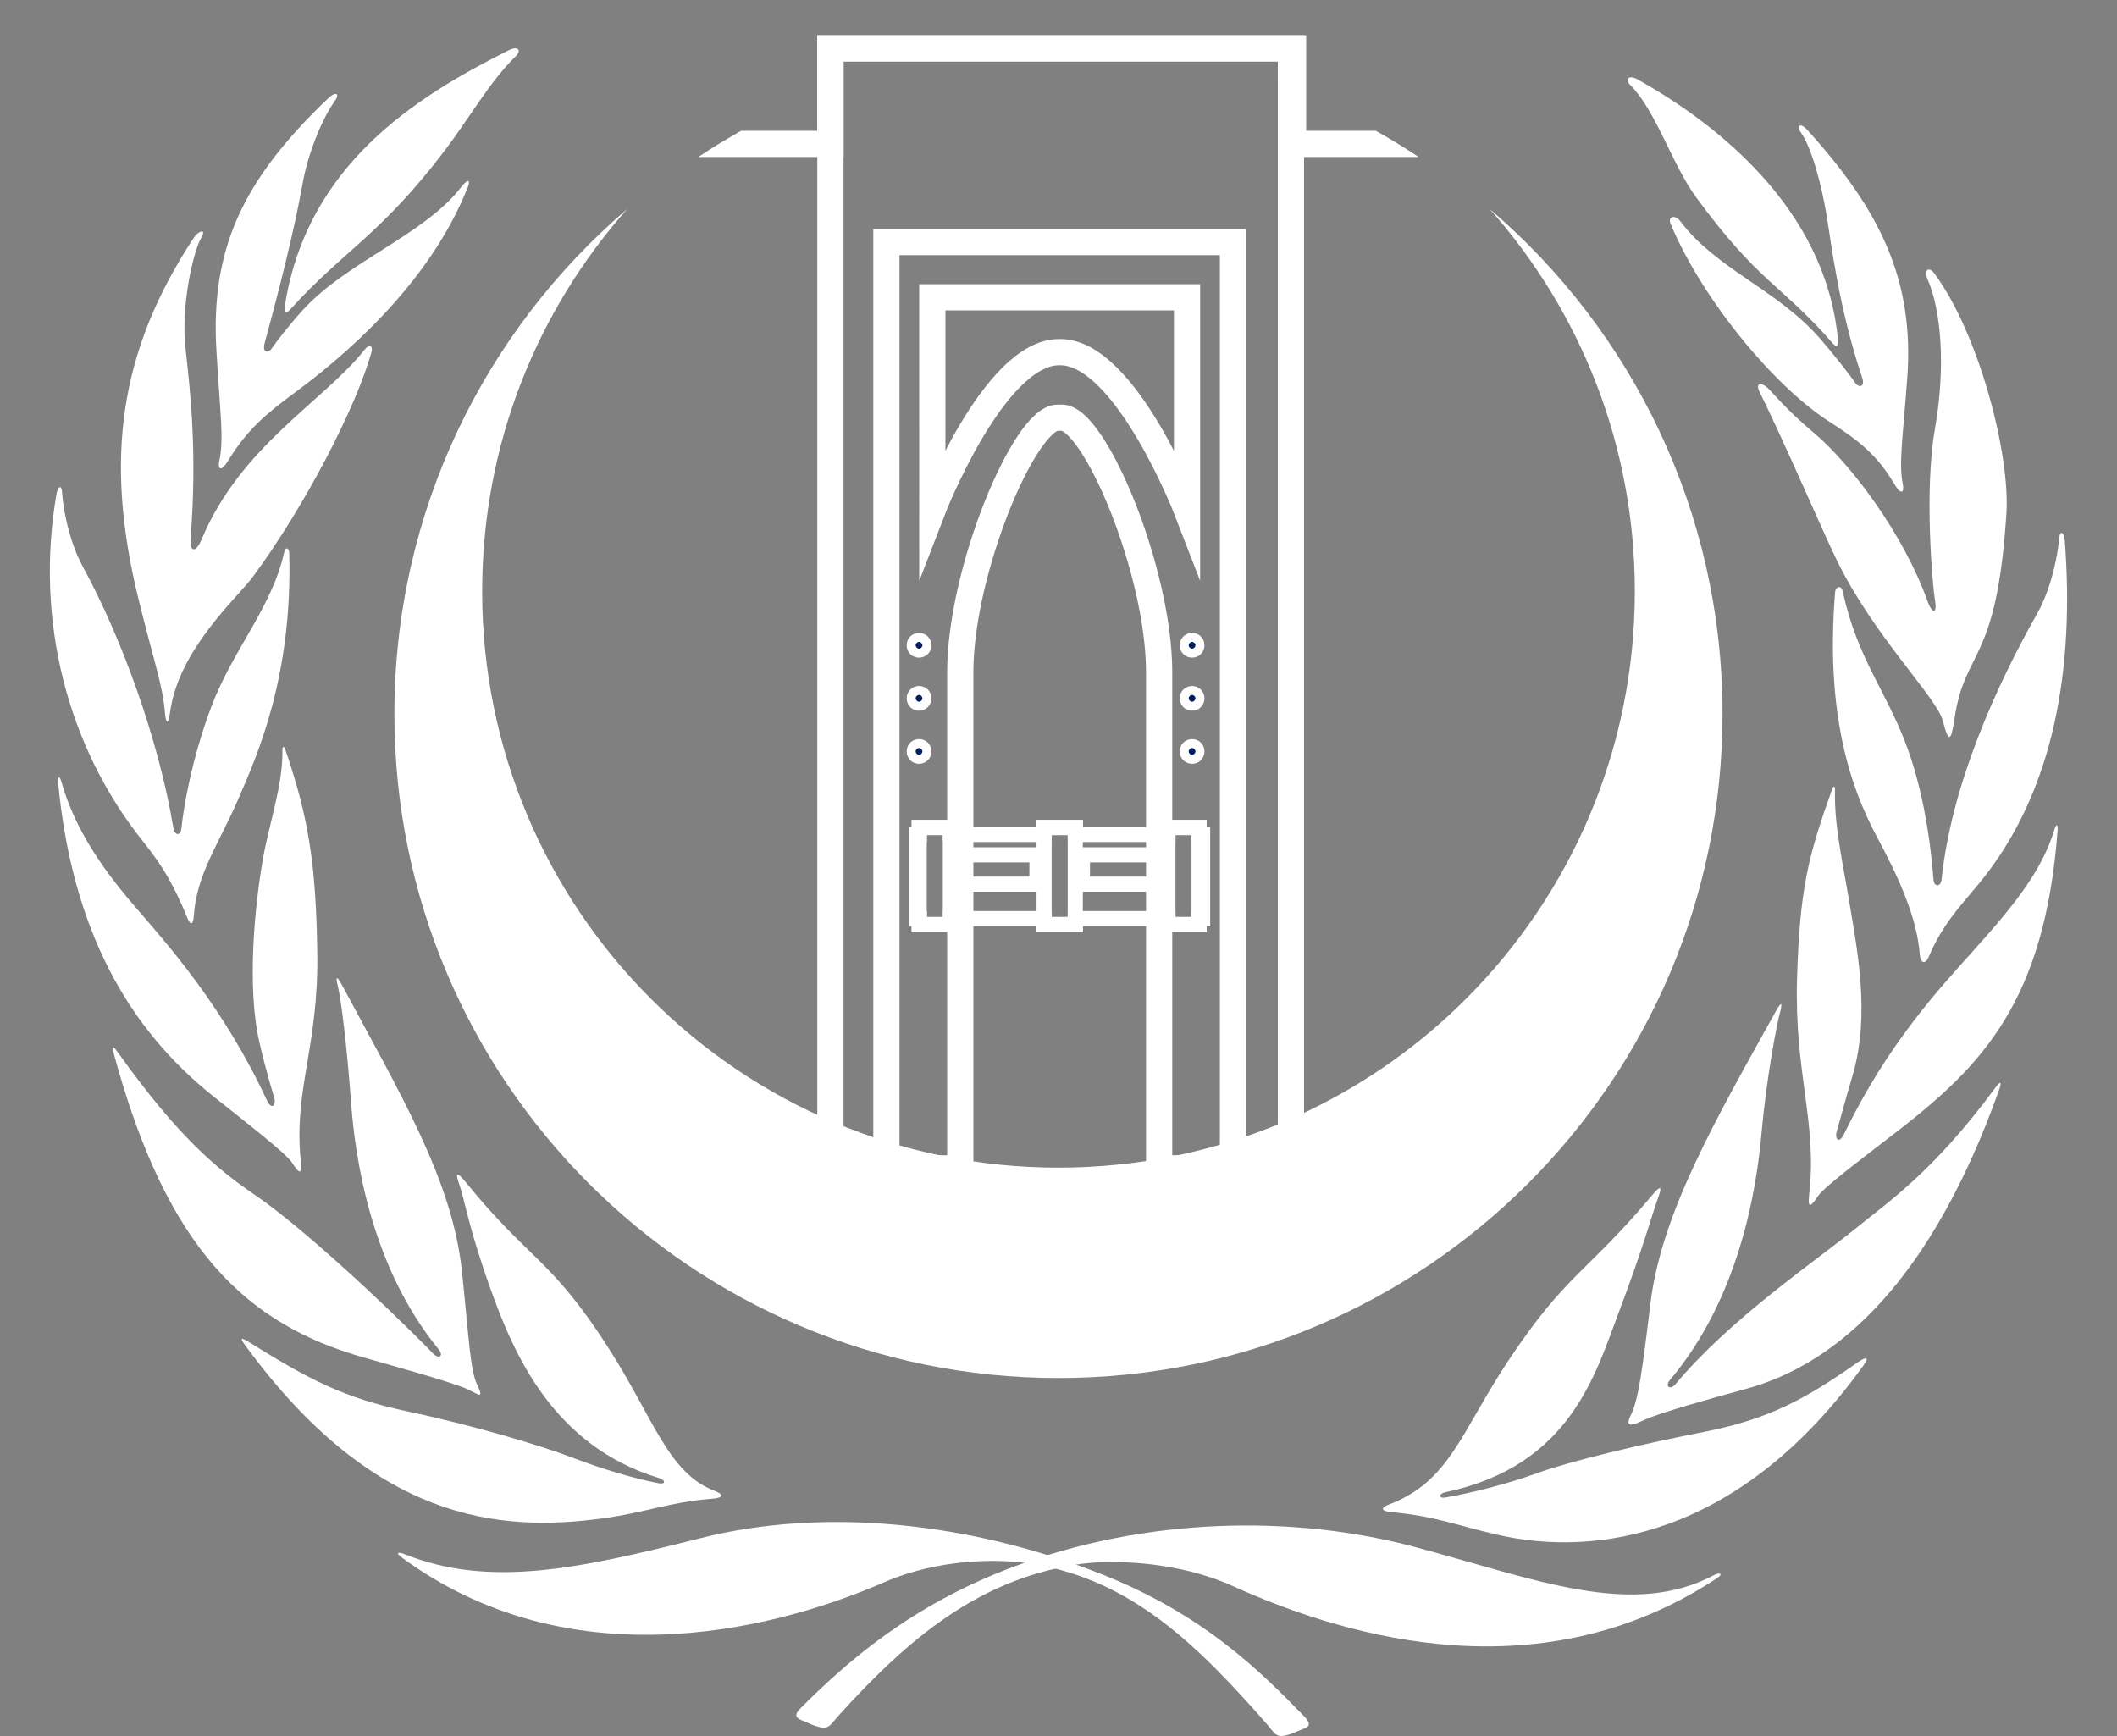 <svg xmlns="http://www.w3.org/2000/svg" xmlns:xlink="http://www.w3.org/1999/xlink" version="1.1" id="Layer_1" x="0px" y="0px" viewBox="0 0 500 410" style="enable-background:new 0 0 500 410;" xml:space="preserve">
<rect x="0" y="0" width="500" height="410" fill="#808080" stroke="none"/>
<style type="text/css">
	.st0{fill:#FFFFFF;}
	.st1{clip-path:url(#SVGID_00000065764781520883388340000000952728362727819692_);}
	.st2{fill:none;stroke:#FFFFFF;stroke-width:6.191;stroke-miterlimit:10;}
	.st3{fill:none;stroke:#00A19B;stroke-width:1.321;stroke-miterlimit:10;}
	.st4{fill:none;stroke:#00A19B;stroke-width:1.325;stroke-miterlimit:10;}
	.st5{fill:none;stroke:#00A19B;stroke-width:1.293;stroke-miterlimit:10;}
	.st6{fill:#00205C;stroke:#FFFFFF;stroke-width:3.715;stroke-miterlimit:10;}
	.st7{fill:none;stroke:#FFFFFF;stroke-width:3.567;stroke-miterlimit:10;}
	.st8{fill:#6FCBDC;stroke:#00A19B;stroke-width:1.325;stroke-miterlimit:10;}
</style>
<g>
	<g>
		<g>
			<path class="st0" d="M95.38,366.99c20.16,8.13,41.32,3.55,70.18-3.74c28.86-7.29,63.37-3.85,94.63,8.54     c24.04,9.52,37.29,22.74,47.89,33.62c1.89,1.95,0.92,2.51-0.62,3.06c-1.54,0.56-2.32,1.12-4.24,1.48     c-1.92,0.36-2.45-0.98-3.99-2.74c-16.81-19.21-31.82-33.52-54.23-37.67c-8.93-1.65-23.39-1.4-36.11,4.13     c-28.55,12.41-75.22,22.53-113.85-5.72C92.94,366.4,94.57,366.66,95.38,366.99z"/>
			<path class="st0" d="M57.99,317.84c-1.36-1.86-1.23-2.13,0.78-0.89c13.89,8.62,22.07,13.14,37.57,16.41     c15.49,3.27,31.54,8.09,38.79,10.87c7.25,2.78,14.77,4.99,20.5,6.09c1.51,0.29,1.74-0.71-0.11-1.28     c-24.83-7.62-34.07-29.15-39.44-43.99c-5.37-14.84-6.36-21.82-7.59-25.29c-1.23-3.47-0.24-2.7,1.67-0.36     c14.72,18.09,20.03,17.91,33.37,38.67c11.03,17.15,14.18,29.85,25.38,34.09c2.09,0.79,1.89,1.59-0.54,1.78     c-10.75,0.88-15.39,3.2-25.89,4.64C117.44,362.04,88.13,358.96,57.99,317.84z"/>
			<path class="st0" d="M26.93,249.03c-0.58-2.16-0.23-2.09,0.9-0.5c14.31,20.07,23.49,27.65,32.73,33.93     c10.07,6.85,29.59,24.75,41.7,37.18c1.42,1.46,2.62,0.6,1.36-0.94c-16.05-19.58-19.73-45.14-20.71-58.39     c-0.97-13.25-2.36-24.39-3.09-27.28c-0.73-2.89-0.09-2.34,0.96-0.37c13.85,25.88,26.05,46.06,28.32,67.57     c1.67,15.84,1.93,23.36,3.61,26.83c1.68,3.47,0.36,2.33-2.12,1.12c-3.24-1.58-16.38-5.19-24.84-7.62     C58.44,312.73,39.49,295.41,26.93,249.03z"/>
			<path class="st0" d="M14.49,184.61c-0.38-1.34-0.93-1.54-0.77,0.18c3.37,35.46,16.95,58.31,36.42,73.94     c6.07,4.88,17.27,13.46,18.78,15.78c1.5,2.32,2.5,3.54,2.11-0.35c-1.7-16.9,4.22-26.78,3.91-49.05     c-0.3-21.1-2.07-32.06-7.61-48.24c-0.2-0.57-0.64-0.78-0.63,0.33c0.13,8.1-3.05,17.08-4.5,25.11     c-2.1,11.67-3.91,30.84-0.96,43.72c1.63,7.12,3.04,11.55,3.53,13.21c0.49,1.67-0.55,3.19-1.8,0.49     c-10.07-21.68-23.12-36.41-31.04-45.55C22.68,203.51,17.23,194.24,14.49,184.61z"/>
			<path class="st0" d="M44.24,216.78c0.76,1.85,1.4,1.68,1.54-0.49c0.64-9.84,5.91-16.99,10.46-27.48     c4.55-10.49,12.85-28.98,12.08-58.15c-0.03-1.15-0.84-1.83-1.25-0.02c-2.87,12.8-12.04,22.82-17.06,36.02     c-4.77,12.53-6.71,24.4-7.16,28.99c-0.17,1.8-1.59,1.78-1.91-0.15c-3.5-20.95-12.2-44.85-21.37-61.66     c-3.5-6.4-4.76-14.7-4.86-17.13c-0.1-2.43-1.03-1.99-1.38,0.04c-5.13,29.85,2.6,59.81,20.65,82.23     C38.44,204.54,41.14,209.19,44.24,216.78z"/>
			<path class="st0" d="M38.99,168.63c0.13,1.65,0.7,3.19,1.15-0.24c1.99-15.06,15.85-27.09,19.67-32.28     c12.3-16.72,24.31-39.95,27.93-52.95c0.37-1.3-0.33-2.22-1.72-0.47c-9.56,12.08-29.14,22.61-38.37,44.63     c-1.39,3.3-2.92,3.31-2.61-0.55c1.53-19.42-0.01-33.63-1.21-44.38c-1.2-10.76,2.04-23.37,3.61-26.04     c1.57-2.66-0.68-1.69-1.53-0.4c-18,27.19-21.22,52.91-13.21,85.49C36.45,156.69,38.44,161.72,38.99,168.63z"/>
			<path class="st0" d="M51.8,108.84c-0.43,2.04,0.43,2.66,2.04,0.03c4.57-7.48,9.05-11.17,15.81-16.16     c16.59-12.25,33.12-28.91,40.85-48.56c0.73-1.86-0.17-1.79-1.53-0.02c-8.78,11.39-26.83,17.51-37.4,29.04     c-3.24,3.54-6.36,7.59-7.28,8.98c-0.91,1.39-2.44,1.25-1.77-1.18c5.91-21.66,7.83-31.54,9.07-38.24     c1.24-6.7,4.61-14.96,7.54-18.95c1.13-1.55,0.31-2.41-1.66-0.53C57.53,42.3,49.65,58.56,51.12,82.87     C52.06,98.52,52.89,103.61,51.8,108.84z"/>
			<path class="st0" d="M67.38,71.58c-0.37,2.21,0.09,2.72,1.23,1.45c12.27-13.65,21.24-17.45,36.46-37.52     c5.86-7.72,10.57-16.23,16.79-22.28c1.36-1.32,0.53-2.48-1.71-1.36C97.74,23.07,72.79,39.05,67.38,71.58z"/>
		</g>
		<g>
			<path class="st0" d="M404.99,371.92c-19.42,10.41-41.94,1.19-70.69-6.53c-28.75-7.73-63.88-7.11-95.32,4.79     c-24.18,9.16-39.07,22.46-49.83,33.18c-1.92,1.91-0.96,2.49,0.57,3.07c1.53,0.58,2.3,1.16,4.21,1.54     c1.92,0.38,2.46-0.94,4.03-2.68c17.11-18.95,33.19-31.88,55.66-35.69c8.95-1.52,24.85-0.76,37.48,4.96     c28.36,12.84,73.43,25.11,114.21-1.69C407.49,371.44,405.76,371.5,404.99,371.92z"/>
			<path class="st0" d="M440.25,322.29c1.34-1.87,0.4-1.87-1.53-0.51c-12.29,8.6-20.83,13.38-36.37,16.42     c-15.54,3.04-31.94,7.03-39.24,9.7c-7.29,2.67-15.99,4.77-21.75,5.78c-1.52,0.27-1.76-0.87,0.13-1.28     c29.55-6.28,35.38-28.06,40.97-42.81c5.59-14.75,7.84-23.16,9.13-26.61c1.28-3.45,0.28-2.7-1.66-0.38     c-15,17.87-20.01,18.18-33.67,38.73c-11.28,16.98-13.77,28.48-28.19,33.99c-2.08,0.8-1.91,1.56,0.51,1.79     c10.74,1.05,14.63,2.93,24.95,5.33C376.59,367.78,410.92,363.24,440.25,322.29z"/>
			<path class="st0" d="M472.15,257.41c0.75-2.1,0.26-2.08-0.89-0.51c-14.61,19.85-25.35,27-33.24,33.43     c-9.45,7.69-29.39,21.13-42.26,36.54c-1.31,1.56-2.63,0.56-1.34-0.96c16.34-19.34,20.42-44.83,21.6-58.06     c1.18-13.23,3.6-25.79,4.37-28.66c0.77-2.88,0.13-2.34-0.96-0.38c-14.24,25.67-27.04,47.67-29.64,69.14     c-1.91,15.81-2.86,22.75-4.59,26.2c-1.73,3.45,0.75,2.32,3.26,1.15c3.26-1.53,15.3-4.95,23.79-7.24     C434.5,322.07,456.31,301.87,472.15,257.41z"/>
			<path class="st0" d="M485.2,195.97c0.4-1.34,0.9-1.53,0.77,0.19c-3.04,40.3-17.84,55.45-37.54,70.78     c-6.15,4.78-17.48,13.2-19.02,15.49c-1.54,2.3-2.56,3.5-2.11-0.39c1.95-16.87-3.53-28.57-2.87-50.83     c0.62-21.09,2.56-28.86,8.34-44.95c0.21-0.57,0.66-0.77,0.63,0.34c-0.26,8.1,1.93,17.7,3.26,25.75     c1.92,11.69,5.17,27.15,0.87,41.71c-2.07,7-3.22,11.5-3.73,13.16c-0.51,1.66,0.5,3.19,1.79,0.51     c10.4-21.52,22.81-34.62,30.87-43.63C475.86,213.6,482.3,205.56,485.2,195.97z"/>
			<path class="st0" d="M455.54,225.96c-0.78,1.84-1.94,1.65-2.11-0.51c-0.68-8.7-4.84-17.94-10.24-28.02     c-6.11-11.42-12.12-28.89-9.76-57.65c0.09-1.15,1.43-1.82,1.82,0c3.44,15.91,10.45,23.67,15.27,36.95     c4.58,12.6,5.77,26.41,6.14,31.02c0.15,1.8,1.71,1.82,1.92-0.12c2.37-22.62,13.16-46.09,22.59-62.76     c3.59-6.35,4.98-14.92,5.12-17.35c0.13-2.43,1.21-1.99,1.37,0.07c2.27,29.35-2.07,59.19-20.46,81.33     C462.66,214.38,458.75,218.42,455.54,225.96z"/>
			<path class="st0" d="M449.42,114.4c0.38,1.96-0.45,2.55-1.96,0c-4.28-7.25-8.73-10.52-15.52-14.88     C419.06,91.25,402,70.7,394.57,52.87c-0.74-1.77,1.05-2.29,2.34-0.57c8.26,11.06,22.63,16.05,32.61,27.28     c3.06,3.45,7.73,9.39,8.58,10.75c0.85,1.35,2.48,1.18,1.72-1.1c-5.65-16.86-7.34-32.13-8.44-38.57     c-1.09-6.45-3.34-15.58-6.1-19.46c-1.07-1.5-0.16-2.42,1.59-0.49c17.14,18.87,25.34,35.46,23.58,58.78     C449.32,104.49,448.45,109.37,449.42,114.4z"/>
			<path class="st0" d="M434.03,79.56c0.24,2.23-0.13,2.72-1.25,1.44c-12.06-13.83-17.23-14.04-32.14-34.34     c-5.74-7.81-9.46-20.41-15.58-26.56c-1.34-1.34-0.45-2.56,1.73-1.34C405.84,29.45,430.84,49.25,434.03,79.56z"/>
			<path class="st0" d="M415.59,92.59c5.26,10.52,14.72,32.47,18.12,39.5c8.71,17.99,23.68,32.6,25.12,38.07     c1.44,5.47,1.99,4.98,2.78-0.38c2.49-16.88,9.97-12.66,12.27-48.52c0.89-13.81-6.33-42.19-17.07-56.77     c-1.13-1.53-2.61-0.91-1.53,1.54c3.16,7.19,4.31,20.52,1.73,35.19c-2.59,14.67-0.58,37.11,0,40.56c0.57,3.45-0.74,3.05-1.73,0.29     c-5.75-16.11-18.22-32.6-27.04-39.99c-6-5.02-9.2-8.92-10.64-10.36C416.17,90.29,414.44,90.29,415.59,92.59z"/>
		</g>
	</g>
	<g>
		<defs>
			<path id="SVGID_1_" d="M314.87,25.74V0H186.61v25.05c-53.29,24.15-90.37,77.81-90.37,140.12c0,84.92,68.84,153.76,153.76,153.76     c84.92,0,153.76-68.84,153.76-153.76C403.76,103.43,367.37,50.2,314.87,25.74z"/>
		</defs>
		<clipPath id="SVGID_00000006674021694470958570000000572808925040507794_">
			<use xlink:href="#SVGID_1_" style="overflow:visible;"/>
		</clipPath>
		<g style="clip-path:url(#SVGID_00000006674021694470958570000000572808925040507794_);">
			<g>
				<path class="st2" d="M305.4,275.93h8.11h89.3V33.99H305.4l-0.5-22.58H196.13l0.02,22.58H94.98v241.94h92.57h8.11h31.14      c0-92.08,0-87.28,0-117.17c0-23.95,15.26-60.11,22.99-60.11h0.99c7.73,0,22.99,36.17,22.99,60.11s0,117.17,0,117.17h19.57H305.4      L305.4,275.93h8.11 M305.4,34.04V11.41H196.15v22.63 M280.36,120.59c0,0-14.47-37.42-29.93-37.42h-0.3      c-15.47,0-29.93,37.42-29.93,37.42V70.21h29.93h0.3h29.93V120.59z"/>
				<polyline class="st2" points="196.13,275.93 196.13,11.41 304.9,11.41 304.9,275.93     "/>
				<path class="st3" d="M196.13,275.93"/>
				<path class="st3" d="M304.9,275.93"/>
				<polyline class="st2" points="291.21,275.93 291.21,57.17 209.35,57.17 209.35,275.93     "/>
				<path class="st4" d="M291.21,275.93"/>
				<path class="st4" d="M209.35,275.93"/>
				<path class="st5" d="M248.53,275.93"/>
				<g>
					<circle class="st6" cx="217.06" cy="152.4" r="1.06"/>
					<circle class="st6" cx="217.06" cy="164.93" r="1.06"/>
					<circle class="st6" cx="217.06" cy="177.47" r="1.06"/>
					<circle class="st6" cx="281.55" cy="152.4" r="1.06"/>
					<circle class="st6" cx="281.55" cy="164.93" r="1.06"/>
					<circle class="st6" cx="281.55" cy="177.47" r="1.06"/>
				</g>
				<path class="st4" d="M195.65,60.23"/>
				<path class="st4" d="M195.65,94.15"/>
				<path class="st4" d="M195.65,200.68"/>
				<path class="st4" d="M305.4,34.04"/>
				<path class="st4" d="M305.4,60.23"/>
				<path class="st4" d="M305.4,94.15"/>
				<path class="st4" d="M305.4,200.68"/>
				<g>
					<path class="st7" d="M283.21,197.08v-1.64h-7.36v1.64h-21.88v-1.64h-7.36v1.64h-22.13v-1.64h-7.36v1.64h-0.59v19.87h0.59v1.4       h7.36v-1.4h22.13v1.4h7.36v-1.4h21.88v1.4h7.36v-1.4h0.83v-19.87H283.21z M244.91,208.81h-18.07v-6.92h18.07V208.81z        M273.72,208.81h-18.07v-6.92h18.07V208.81z"/>
					<g>
						<rect x="217.1" y="195.44" class="st7" width="7.36" height="22.92"/>
						<rect x="275.84" y="195.44" class="st7" width="7.36" height="22.92"/>
						<rect x="246.6" y="195.44" class="st7" width="7.36" height="22.92"/>
					</g>
				</g>
				<path class="st8" d="M305.4,33.99"/>
			</g>
		</g>
	</g>
	<g>
		<path class="st0" d="M386.12,139.65c0,75.17-60.94,136.12-136.12,136.12s-136.12-60.94-136.12-136.12    c0-34.65,12.95-66.27,34.27-90.3c-33.66,28.77-55,71.52-55,119.27c0,86.62,70.22,156.84,156.84,156.84s156.84-70.22,156.84-156.84    c0-47.75-21.34-90.5-55-119.27C373.16,73.38,386.12,105,386.12,139.65z"/>
	</g>
</g>
</svg>